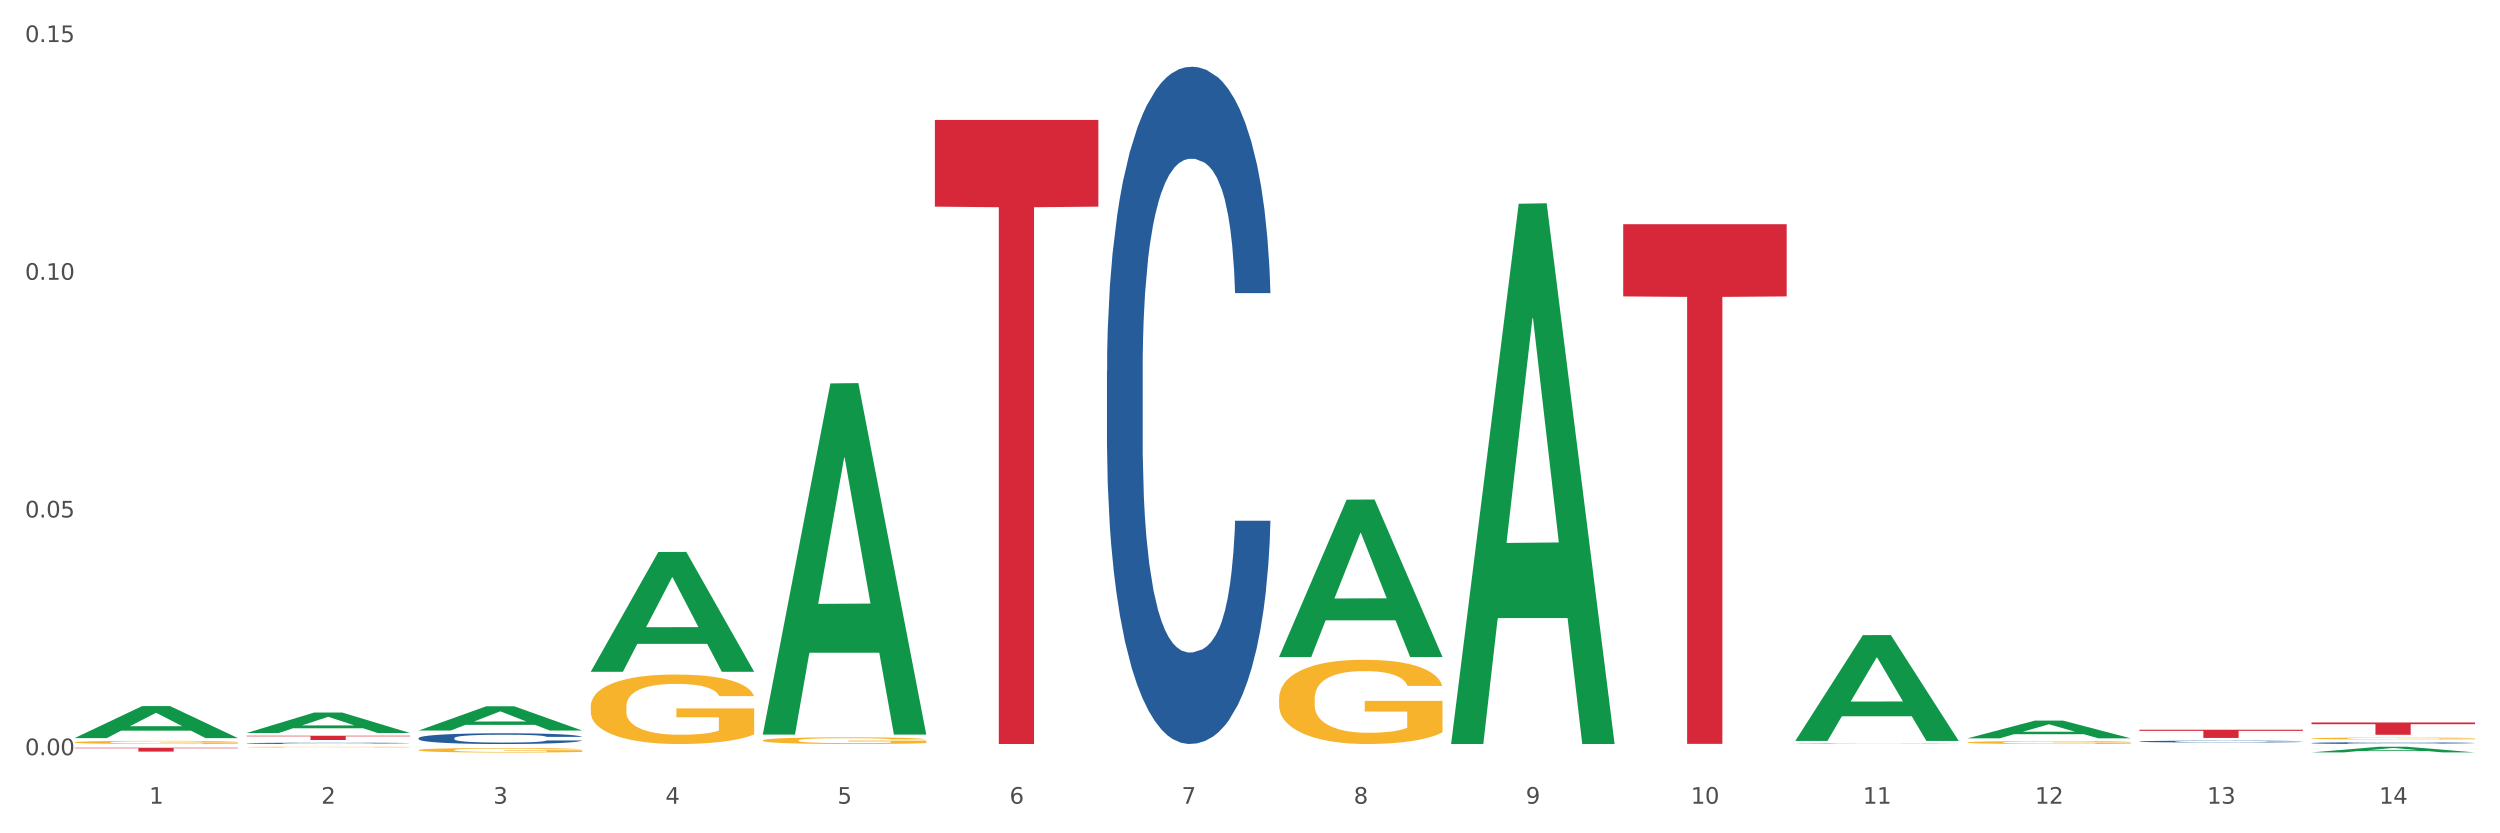 <?xml version="1.0" encoding="utf-8" standalone="no"?>
<!DOCTYPE svg PUBLIC "-//W3C//DTD SVG 1.1//EN"
  "http://www.w3.org/Graphics/SVG/1.1/DTD/svg11.dtd">
<svg xmlns:xlink="http://www.w3.org/1999/xlink" width="1080pt" height="360pt" viewBox="0 0 1080 360" xmlns="http://www.w3.org/2000/svg" version="1.1">
 <rect x="0" y="0" width="1080" height="360" fill="#333333" stroke="none"/>
 <defs>
  <style type="text/css">*{stroke-linejoin: round; stroke-linecap: butt}</style>
 </defs>
 <g id="figure_1">
  <g id="patch_1">
   <path d="M 0 360 
L 1080 360 
L 1080 0 
L 0 0 
z
" style="fill: #ffffff; stroke: #ffffff; stroke-linejoin: miter"/>
  </g>
  <g id="axes_1">
   <g id="matplotlib.axis_1">
    <g id="xtick_1">
     <g id="text_1">
      <!-- 1 -->
      <g style="fill: #4d4d4d" transform="translate(64.432 347.204) scale(0.096 -0.096)">
       <defs>
        <path id="DejaVuSans-31" d="M 794 531 
L 1825 531 
L 1825 4091 
L 703 3866 
L 703 4441 
L 1819 4666 
L 2450 4666 
L 2450 531 
L 3481 531 
L 3481 0 
L 794 0 
L 794 531 
z
" transform="scale(0.016)"/>
       </defs>
       <use xlink:href="#DejaVuSans-31"/>
      </g>
     </g>
    </g>
    <g id="xtick_2">
     <g id="text_2">
      <!-- 2 -->
      <g style="fill: #4d4d4d" transform="translate(138.771 347.204) scale(0.096 -0.096)">
       <defs>
        <path id="DejaVuSans-32" d="M 1228 531 
L 3431 531 
L 3431 0 
L 469 0 
L 469 531 
Q 828 903 1448 1529 
Q 2069 2156 2228 2338 
Q 2531 2678 2651 2914 
Q 2772 3150 2772 3378 
Q 2772 3750 2511 3984 
Q 2250 4219 1831 4219 
Q 1534 4219 1204 4116 
Q 875 4013 500 3803 
L 500 4441 
Q 881 4594 1212 4672 
Q 1544 4750 1819 4750 
Q 2544 4750 2975 4387 
Q 3406 4025 3406 3419 
Q 3406 3131 3298 2873 
Q 3191 2616 2906 2266 
Q 2828 2175 2409 1742 
Q 1991 1309 1228 531 
z
" transform="scale(0.016)"/>
       </defs>
       <use xlink:href="#DejaVuSans-32"/>
      </g>
     </g>
    </g>
    <g id="xtick_3">
     <g id="text_3">
      <!-- 3 -->
      <g style="fill: #4d4d4d" transform="translate(213.109 347.204) scale(0.096 -0.096)">
       <defs>
        <path id="DejaVuSans-33" d="M 2597 2516 
Q 3050 2419 3304 2112 
Q 3559 1806 3559 1356 
Q 3559 666 3084 287 
Q 2609 -91 1734 -91 
Q 1441 -91 1130 -33 
Q 819 25 488 141 
L 488 750 
Q 750 597 1062 519 
Q 1375 441 1716 441 
Q 2309 441 2620 675 
Q 2931 909 2931 1356 
Q 2931 1769 2642 2001 
Q 2353 2234 1838 2234 
L 1294 2234 
L 1294 2753 
L 1863 2753 
Q 2328 2753 2575 2939 
Q 2822 3125 2822 3475 
Q 2822 3834 2567 4026 
Q 2313 4219 1838 4219 
Q 1578 4219 1281 4162 
Q 984 4106 628 3988 
L 628 4550 
Q 988 4650 1302 4700 
Q 1616 4750 1894 4750 
Q 2613 4750 3031 4423 
Q 3450 4097 3450 3541 
Q 3450 3153 3228 2886 
Q 3006 2619 2597 2516 
z
" transform="scale(0.016)"/>
       </defs>
       <use xlink:href="#DejaVuSans-33"/>
      </g>
     </g>
    </g>
    <g id="xtick_4">
     <g id="text_4">
      <!-- 4 -->
      <g style="fill: #4d4d4d" transform="translate(287.448 347.204) scale(0.096 -0.096)">
       <defs>
        <path id="DejaVuSans-34" d="M 2419 4116 
L 825 1625 
L 2419 1625 
L 2419 4116 
z
M 2253 4666 
L 3047 4666 
L 3047 1625 
L 3713 1625 
L 3713 1100 
L 3047 1100 
L 3047 0 
L 2419 0 
L 2419 1100 
L 313 1100 
L 313 1709 
L 2253 4666 
z
" transform="scale(0.016)"/>
       </defs>
       <use xlink:href="#DejaVuSans-34"/>
      </g>
     </g>
    </g>
    <g id="xtick_5">
     <g id="text_5">
      <!-- 5 -->
      <g style="fill: #4d4d4d" transform="translate(361.787 347.204) scale(0.096 -0.096)">
       <defs>
        <path id="DejaVuSans-35" d="M 691 4666 
L 3169 4666 
L 3169 4134 
L 1269 4134 
L 1269 2991 
Q 1406 3038 1543 3061 
Q 1681 3084 1819 3084 
Q 2600 3084 3056 2656 
Q 3513 2228 3513 1497 
Q 3513 744 3044 326 
Q 2575 -91 1722 -91 
Q 1428 -91 1123 -41 
Q 819 9 494 109 
L 494 744 
Q 775 591 1075 516 
Q 1375 441 1709 441 
Q 2250 441 2565 725 
Q 2881 1009 2881 1497 
Q 2881 1984 2565 2268 
Q 2250 2553 1709 2553 
Q 1456 2553 1204 2497 
Q 953 2441 691 2322 
L 691 4666 
z
" transform="scale(0.016)"/>
       </defs>
       <use xlink:href="#DejaVuSans-35"/>
      </g>
     </g>
    </g>
    <g id="xtick_6">
     <g id="text_6">
      <!-- 6 -->
      <g style="fill: #4d4d4d" transform="translate(436.125 347.204) scale(0.096 -0.096)">
       <defs>
        <path id="DejaVuSans-36" d="M 2113 2584 
Q 1688 2584 1439 2293 
Q 1191 2003 1191 1497 
Q 1191 994 1439 701 
Q 1688 409 2113 409 
Q 2538 409 2786 701 
Q 3034 994 3034 1497 
Q 3034 2003 2786 2293 
Q 2538 2584 2113 2584 
z
M 3366 4563 
L 3366 3988 
Q 3128 4100 2886 4159 
Q 2644 4219 2406 4219 
Q 1781 4219 1451 3797 
Q 1122 3375 1075 2522 
Q 1259 2794 1537 2939 
Q 1816 3084 2150 3084 
Q 2853 3084 3261 2657 
Q 3669 2231 3669 1497 
Q 3669 778 3244 343 
Q 2819 -91 2113 -91 
Q 1303 -91 875 529 
Q 447 1150 447 2328 
Q 447 3434 972 4092 
Q 1497 4750 2381 4750 
Q 2619 4750 2861 4703 
Q 3103 4656 3366 4563 
z
" transform="scale(0.016)"/>
       </defs>
       <use xlink:href="#DejaVuSans-36"/>
      </g>
     </g>
    </g>
    <g id="xtick_7">
     <g id="text_7">
      <!-- 7 -->
      <g style="fill: #4d4d4d" transform="translate(510.464 347.204) scale(0.096 -0.096)">
       <defs>
        <path id="DejaVuSans-37" d="M 525 4666 
L 3525 4666 
L 3525 4397 
L 1831 0 
L 1172 0 
L 2766 4134 
L 525 4134 
L 525 4666 
z
" transform="scale(0.016)"/>
       </defs>
       <use xlink:href="#DejaVuSans-37"/>
      </g>
     </g>
    </g>
    <g id="xtick_8">
     <g id="text_8">
      <!-- 8 -->
      <g style="fill: #4d4d4d" transform="translate(584.803 347.204) scale(0.096 -0.096)">
       <defs>
        <path id="DejaVuSans-38" d="M 2034 2216 
Q 1584 2216 1326 1975 
Q 1069 1734 1069 1313 
Q 1069 891 1326 650 
Q 1584 409 2034 409 
Q 2484 409 2743 651 
Q 3003 894 3003 1313 
Q 3003 1734 2745 1975 
Q 2488 2216 2034 2216 
z
M 1403 2484 
Q 997 2584 770 2862 
Q 544 3141 544 3541 
Q 544 4100 942 4425 
Q 1341 4750 2034 4750 
Q 2731 4750 3128 4425 
Q 3525 4100 3525 3541 
Q 3525 3141 3298 2862 
Q 3072 2584 2669 2484 
Q 3125 2378 3379 2068 
Q 3634 1759 3634 1313 
Q 3634 634 3220 271 
Q 2806 -91 2034 -91 
Q 1263 -91 848 271 
Q 434 634 434 1313 
Q 434 1759 690 2068 
Q 947 2378 1403 2484 
z
M 1172 3481 
Q 1172 3119 1398 2916 
Q 1625 2713 2034 2713 
Q 2441 2713 2670 2916 
Q 2900 3119 2900 3481 
Q 2900 3844 2670 4047 
Q 2441 4250 2034 4250 
Q 1625 4250 1398 4047 
Q 1172 3844 1172 3481 
z
" transform="scale(0.016)"/>
       </defs>
       <use xlink:href="#DejaVuSans-38"/>
      </g>
     </g>
    </g>
    <g id="xtick_9">
     <g id="text_9">
      <!-- 9 -->
      <g style="fill: #4d4d4d" transform="translate(659.142 347.204) scale(0.096 -0.096)">
       <defs>
        <path id="DejaVuSans-39" d="M 703 97 
L 703 672 
Q 941 559 1184 500 
Q 1428 441 1663 441 
Q 2288 441 2617 861 
Q 2947 1281 2994 2138 
Q 2813 1869 2534 1725 
Q 2256 1581 1919 1581 
Q 1219 1581 811 2004 
Q 403 2428 403 3163 
Q 403 3881 828 4315 
Q 1253 4750 1959 4750 
Q 2769 4750 3195 4129 
Q 3622 3509 3622 2328 
Q 3622 1225 3098 567 
Q 2575 -91 1691 -91 
Q 1453 -91 1209 -44 
Q 966 3 703 97 
z
M 1959 2075 
Q 2384 2075 2632 2365 
Q 2881 2656 2881 3163 
Q 2881 3666 2632 3958 
Q 2384 4250 1959 4250 
Q 1534 4250 1286 3958 
Q 1038 3666 1038 3163 
Q 1038 2656 1286 2365 
Q 1534 2075 1959 2075 
z
" transform="scale(0.016)"/>
       </defs>
       <use xlink:href="#DejaVuSans-39"/>
      </g>
     </g>
    </g>
    <g id="xtick_10">
     <g id="text_10">
      <!-- 10 -->
      <g style="fill: #4d4d4d" transform="translate(730.426 347.204) scale(0.096 -0.096)">
       <defs>
        <path id="DejaVuSans-30" d="M 2034 4250 
Q 1547 4250 1301 3770 
Q 1056 3291 1056 2328 
Q 1056 1369 1301 889 
Q 1547 409 2034 409 
Q 2525 409 2770 889 
Q 3016 1369 3016 2328 
Q 3016 3291 2770 3770 
Q 2525 4250 2034 4250 
z
M 2034 4750 
Q 2819 4750 3233 4129 
Q 3647 3509 3647 2328 
Q 3647 1150 3233 529 
Q 2819 -91 2034 -91 
Q 1250 -91 836 529 
Q 422 1150 422 2328 
Q 422 3509 836 4129 
Q 1250 4750 2034 4750 
z
" transform="scale(0.016)"/>
       </defs>
       <use xlink:href="#DejaVuSans-31"/>
       <use xlink:href="#DejaVuSans-30" transform="translate(63.623 0)"/>
      </g>
     </g>
    </g>
    <g id="xtick_11">
     <g id="text_11">
      <!-- 11 -->
      <g style="fill: #4d4d4d" transform="translate(804.765 347.204) scale(0.096 -0.096)">
       <use xlink:href="#DejaVuSans-31"/>
       <use xlink:href="#DejaVuSans-31" transform="translate(63.623 0)"/>
      </g>
     </g>
    </g>
    <g id="xtick_12">
     <g id="text_12">
      <!-- 12 -->
      <g style="fill: #4d4d4d" transform="translate(879.104 347.204) scale(0.096 -0.096)">
       <use xlink:href="#DejaVuSans-31"/>
       <use xlink:href="#DejaVuSans-32" transform="translate(63.623 0)"/>
      </g>
     </g>
    </g>
    <g id="xtick_13">
     <g id="text_13">
      <!-- 13 -->
      <g style="fill: #4d4d4d" transform="translate(953.442 347.204) scale(0.096 -0.096)">
       <use xlink:href="#DejaVuSans-31"/>
       <use xlink:href="#DejaVuSans-33" transform="translate(63.623 0)"/>
      </g>
     </g>
    </g>
    <g id="xtick_14">
     <g id="text_14">
      <!-- 14 -->
      <g style="fill: #4d4d4d" transform="translate(1027.781 347.204) scale(0.096 -0.096)">
       <use xlink:href="#DejaVuSans-31"/>
       <use xlink:href="#DejaVuSans-34" transform="translate(63.623 0)"/>
      </g>
     </g>
    </g>
    <g id="xtick_15"/>
    <g id="xtick_16"/>
    <g id="xtick_17"/>
    <g id="xtick_18"/>
    <g id="xtick_19"/>
    <g id="xtick_20"/>
    <g id="xtick_21"/>
    <g id="xtick_22"/>
    <g id="xtick_23"/>
    <g id="xtick_24"/>
    <g id="xtick_25"/>
    <g id="xtick_26"/>
    <g id="xtick_27"/>
   </g>
   <g id="matplotlib.axis_2">
    <g id="ytick_1">
     <g id="text_15">
      <!-- 0.00 -->
      <g style="fill: #4d4d4d" transform="translate(10.8 326.241) scale(0.096 -0.096)">
       <defs>
        <path id="DejaVuSans-2e" d="M 684 794 
L 1344 794 
L 1344 0 
L 684 0 
L 684 794 
z
" transform="scale(0.016)"/>
       </defs>
       <use xlink:href="#DejaVuSans-30"/>
       <use xlink:href="#DejaVuSans-2e" transform="translate(63.623 0)"/>
       <use xlink:href="#DejaVuSans-30" transform="translate(95.41 0)"/>
       <use xlink:href="#DejaVuSans-30" transform="translate(159.033 0)"/>
      </g>
     </g>
    </g>
    <g id="ytick_2">
     <g id="text_16">
      <!-- 0.05 -->
      <g style="fill: #4d4d4d" transform="translate(10.8 223.551) scale(0.096 -0.096)">
       <use xlink:href="#DejaVuSans-30"/>
       <use xlink:href="#DejaVuSans-2e" transform="translate(63.623 0)"/>
       <use xlink:href="#DejaVuSans-30" transform="translate(95.41 0)"/>
       <use xlink:href="#DejaVuSans-35" transform="translate(159.033 0)"/>
      </g>
     </g>
    </g>
    <g id="ytick_3">
     <g id="text_17">
      <!-- 0.10 -->
      <g style="fill: #4d4d4d" transform="translate(10.8 120.861) scale(0.096 -0.096)">
       <use xlink:href="#DejaVuSans-30"/>
       <use xlink:href="#DejaVuSans-2e" transform="translate(63.623 0)"/>
       <use xlink:href="#DejaVuSans-31" transform="translate(95.41 0)"/>
       <use xlink:href="#DejaVuSans-30" transform="translate(159.033 0)"/>
      </g>
     </g>
    </g>
    <g id="ytick_4">
     <g id="text_18">
      <!-- 0.15 -->
      <g style="fill: #4d4d4d" transform="translate(10.8 18.171) scale(0.096 -0.096)">
       <use xlink:href="#DejaVuSans-30"/>
       <use xlink:href="#DejaVuSans-2e" transform="translate(63.623 0)"/>
       <use xlink:href="#DejaVuSans-31" transform="translate(95.41 0)"/>
       <use xlink:href="#DejaVuSans-35" transform="translate(159.033 0)"/>
      </g>
     </g>
    </g>
    <g id="ytick_5"/>
    <g id="ytick_6"/>
    <g id="ytick_7"/>
   </g>
   <g id="PolyCollection_1">
    <path d="M 32.175 318.852 
L 32.248 318.839 
L 61.37 305.036 
L 73.456 305.023 
L 102.797 318.878 
L 88.818 318.878 
L 82.484 315.652 
L 52.415 315.652 
L 52.197 315.704 
L 46.081 318.878 
L 32.175 318.878 
L 32.175 318.852 
L 56.201 313.726 
L 78.698 313.713 
L 67.559 307.976 
L 67.413 307.95 
L 67.267 307.989 
L 56.128 313.713 
L 56.201 313.726 
L 32.175 318.852 
z
" clip-path="url(#p338319a64e)" style="fill: #109648"/>
    <path d="M 701.223 96.85 
L 771.845 96.85 
L 771.845 128.05 
L 744.065 128.261 
L 744.065 321.363 
L 728.836 321.363 
L 728.836 128.261 
L 701.223 128.05 
L 701.223 97.061 
L 701.223 96.85 
z
" clip-path="url(#p338319a64e)" style="fill: #d62839"/>
    <path d="M 403.869 51.804 
L 474.49 51.804 
L 474.49 89.271 
L 446.71 89.525 
L 446.71 321.419 
L 431.481 321.419 
L 431.481 89.525 
L 403.869 89.271 
L 403.869 52.057 
L 403.869 51.804 
z
" clip-path="url(#p338319a64e)" style="fill: #d62839"/>
    <path d="M 106.514 317.837 
L 177.135 317.837 
L 177.135 318.091 
L 149.355 318.093 
L 149.355 319.669 
L 134.126 319.669 
L 134.126 318.093 
L 106.514 318.091 
L 106.514 317.839 
L 106.514 317.837 
z
" clip-path="url(#p338319a64e)" style="fill: #d62839"/>
    <path d="M 180.852 318.857 
L 180.936 318.852 
L 180.936 318.733 
L 181.186 318.572 
L 182.105 318.274 
L 183.273 318.049 
L 185.277 317.786 
L 186.362 317.675 
L 187.781 317.552 
L 190.703 317.352 
L 194.042 317.183 
L 196.379 317.089 
L 198.132 317.03 
L 202.056 316.923 
L 204.31 316.877 
L 206.647 316.838 
L 208.65 316.813 
L 211.989 316.783 
L 214.661 316.77 
L 217.749 316.766 
L 220.337 316.77 
L 223.76 316.787 
L 228.768 316.838 
L 230.688 316.868 
L 233.276 316.919 
L 235.947 316.987 
L 238.118 317.055 
L 240.622 317.153 
L 243.21 317.28 
L 245.714 317.442 
L 247.467 317.59 
L 248.886 317.748 
L 250.139 317.939 
L 251.057 318.147 
L 251.474 318.321 
L 236.198 318.321 
L 235.78 318.164 
L 234.946 317.994 
L 234.111 317.879 
L 233.193 317.786 
L 231.774 317.68 
L 230.521 317.612 
L 228.434 317.531 
L 226.514 317.48 
L 224.928 317.45 
L 223.008 317.425 
L 218.918 317.399 
L 215.996 317.399 
L 214.16 317.408 
L 211.906 317.429 
L 209.986 317.459 
L 207.732 317.51 
L 205.979 317.565 
L 204.226 317.637 
L 203.224 317.688 
L 201.722 317.782 
L 200.72 317.858 
L 199.384 317.99 
L 198.633 318.083 
L 197.297 318.325 
L 196.713 318.504 
L 196.463 318.627 
L 196.296 318.763 
L 196.296 319.426 
L 196.797 319.723 
L 197.214 319.851 
L 197.882 319.995 
L 199.134 320.182 
L 200.97 320.365 
L 202.89 320.497 
L 204.476 320.577 
L 205.979 320.637 
L 207.482 320.683 
L 209.318 320.726 
L 210.821 320.751 
L 213.075 320.777 
L 215.746 320.79 
L 217.833 320.79 
L 222.09 320.768 
L 224.01 320.747 
L 225.847 320.717 
L 227.85 320.671 
L 229.436 320.62 
L 230.354 320.582 
L 231.857 320.501 
L 233.026 320.416 
L 234.027 320.318 
L 234.695 320.233 
L 235.447 320.106 
L 236.031 319.961 
L 236.198 319.885 
L 251.474 319.885 
L 251.14 320.038 
L 250.556 320.186 
L 249.387 320.386 
L 248.469 320.501 
L 247.05 320.641 
L 245.547 320.76 
L 243.46 320.892 
L 241.54 320.989 
L 239.537 321.074 
L 237.367 321.151 
L 233.443 321.257 
L 232.024 321.287 
L 229.019 321.338 
L 226.681 321.368 
L 223.259 321.397 
L 219.753 321.414 
L 216.08 321.419 
L 212.824 321.41 
L 209.235 321.385 
L 206.981 321.359 
L 204.476 321.321 
L 201.555 321.261 
L 198.8 321.189 
L 196.212 321.104 
L 193.791 321.006 
L 191.538 320.896 
L 188.616 320.713 
L 186.445 320.535 
L 184.859 320.369 
L 183.774 320.229 
L 182.689 320.05 
L 182.105 319.927 
L 181.186 319.63 
L 180.852 319.354 
L 180.852 318.857 
z
" clip-path="url(#p338319a64e)" style="fill: #255c99"/>
    <path d="M 998.578 319.01 
L 998.662 319.009 
L 998.662 318.982 
L 998.828 318.958 
L 999.662 318.9 
L 1000.913 318.852 
L 1001.83 318.827 
L 1002.747 318.806 
L 1003.831 318.785 
L 1005.165 318.764 
L 1007.583 318.732 
L 1009.084 318.716 
L 1010.918 318.699 
L 1014.253 318.674 
L 1016.671 318.66 
L 1019.173 318.649 
L 1023.258 318.635 
L 1025.926 318.629 
L 1028.761 318.624 
L 1032.18 318.621 
L 1034.765 318.62 
L 1040.434 318.623 
L 1045.27 318.63 
L 1047.605 318.635 
L 1050.607 318.644 
L 1052.191 318.65 
L 1054.775 318.663 
L 1057.444 318.679 
L 1059.278 318.693 
L 1062.029 318.719 
L 1064.114 318.745 
L 1066.032 318.778 
L 1067.032 318.8 
L 1067.783 318.821 
L 1068.45 318.845 
L 1069.117 318.882 
L 1054.108 318.882 
L 1053.525 318.855 
L 1052.608 318.83 
L 1051.274 318.805 
L 1050.106 318.79 
L 1048.105 318.771 
L 1046.271 318.758 
L 1044.353 318.749 
L 1042.019 318.741 
L 1040.184 318.737 
L 1037.599 318.734 
L 1032.513 318.735 
L 1029.095 318.741 
L 1026.76 318.749 
L 1025.259 318.756 
L 1023.925 318.764 
L 1022.425 318.774 
L 1020.674 318.791 
L 1019.423 318.805 
L 1018.172 318.824 
L 1017.172 318.842 
L 1016.255 318.864 
L 1015.504 318.887 
L 1014.92 318.911 
L 1014.42 318.94 
L 1014.003 318.989 
L 1014.003 319.094 
L 1014.17 319.118 
L 1014.587 319.15 
L 1015.087 319.173 
L 1015.921 319.202 
L 1016.671 319.221 
L 1018.089 319.249 
L 1019.673 319.272 
L 1020.924 319.287 
L 1022.174 319.299 
L 1024.342 319.316 
L 1026.76 319.33 
L 1028.845 319.338 
L 1031.68 319.346 
L 1033.597 319.349 
L 1035.265 319.351 
L 1039.35 319.351 
L 1042.269 319.348 
L 1045.52 319.343 
L 1048.022 319.336 
L 1050.106 319.327 
L 1052.441 319.314 
L 1053.942 319.301 
L 1053.942 319.14 
L 1035.598 319.139 
L 1035.598 319.032 
L 1069.2 319.032 
L 1069.2 319.346 
L 1067.783 319.362 
L 1066.198 319.377 
L 1064.531 319.39 
L 1062.029 319.406 
L 1059.028 319.421 
L 1056.36 319.432 
L 1053.525 319.441 
L 1050.19 319.45 
L 1045.854 319.458 
L 1043.186 319.461 
L 1039.851 319.463 
L 1035.932 319.464 
L 1032.513 319.462 
L 1029.178 319.458 
L 1025.676 319.451 
L 1022.258 319.441 
L 1019.673 319.431 
L 1017.088 319.419 
L 1014.337 319.403 
L 1012.169 319.388 
L 1010.501 319.374 
L 1008.667 319.356 
L 1006.666 319.333 
L 1005.165 319.312 
L 1003.831 319.291 
L 1002.414 319.263 
L 1001.413 319.239 
L 1000.413 319.209 
L 999.829 319.187 
L 999.162 319.152 
L 998.662 319.103 
L 998.578 319.01 
z
" clip-path="url(#p338319a64e)" style="fill: #f7b32b"/>
    <path d="M 849.901 320.734 
L 849.984 320.733 
L 849.984 320.691 
L 850.151 320.655 
L 850.985 320.568 
L 852.235 320.495 
L 853.153 320.457 
L 854.07 320.426 
L 855.154 320.394 
L 856.488 320.362 
L 858.906 320.314 
L 860.407 320.29 
L 862.241 320.264 
L 865.576 320.227 
L 867.994 320.206 
L 870.495 320.189 
L 874.581 320.168 
L 877.249 320.158 
L 880.084 320.151 
L 883.502 320.147 
L 886.087 320.146 
L 891.757 320.149 
L 896.593 320.159 
L 898.927 320.168 
L 901.929 320.182 
L 903.513 320.191 
L 906.098 320.209 
L 908.766 320.234 
L 910.601 320.255 
L 913.352 320.294 
L 915.436 320.334 
L 917.354 320.383 
L 918.355 320.416 
L 919.105 320.448 
L 919.772 320.484 
L 920.439 320.541 
L 905.431 320.541 
L 904.847 320.5 
L 903.93 320.462 
L 902.596 320.425 
L 901.429 320.401 
L 899.428 320.372 
L 897.593 320.354 
L 895.676 320.34 
L 893.341 320.328 
L 891.507 320.322 
L 888.922 320.318 
L 883.836 320.319 
L 880.417 320.328 
L 878.083 320.34 
L 876.582 320.35 
L 875.248 320.362 
L 873.747 320.378 
L 871.996 320.402 
L 870.745 320.425 
L 869.495 320.452 
L 868.494 320.48 
L 867.577 320.513 
L 866.827 320.548 
L 866.243 320.584 
L 865.743 320.628 
L 865.326 320.701 
L 865.326 320.86 
L 865.493 320.897 
L 865.91 320.944 
L 866.41 320.98 
L 867.244 321.023 
L 867.994 321.052 
L 869.411 321.094 
L 870.996 321.129 
L 872.246 321.151 
L 873.497 321.17 
L 875.665 321.195 
L 878.083 321.216 
L 880.167 321.229 
L 883.002 321.241 
L 884.92 321.245 
L 886.587 321.248 
L 890.673 321.248 
L 893.591 321.244 
L 896.843 321.236 
L 899.344 321.226 
L 901.429 321.213 
L 903.763 321.192 
L 905.264 321.172 
L 905.264 320.929 
L 886.921 320.928 
L 886.921 320.766 
L 920.523 320.766 
L 920.523 321.241 
L 919.105 321.265 
L 917.521 321.287 
L 915.853 321.307 
L 913.352 321.331 
L 910.35 321.355 
L 907.682 321.371 
L 904.847 321.385 
L 901.512 321.398 
L 897.177 321.409 
L 894.508 321.414 
L 891.173 321.417 
L 887.254 321.419 
L 883.836 321.416 
L 880.501 321.41 
L 876.999 321.4 
L 873.58 321.385 
L 870.996 321.37 
L 868.411 321.351 
L 865.659 321.327 
L 863.492 321.303 
L 861.824 321.282 
L 859.99 321.256 
L 857.989 321.221 
L 856.488 321.189 
L 855.154 321.157 
L 853.736 321.115 
L 852.736 321.079 
L 851.735 321.034 
L 851.151 321 
L 850.484 320.948 
L 849.984 320.874 
L 849.901 320.734 
z
" clip-path="url(#p338319a64e)" style="fill: #f7b32b"/>
    <path d="M 552.546 301.837 
L 552.629 301.804 
L 552.629 300.607 
L 552.796 299.577 
L 553.63 297.083 
L 554.881 295.022 
L 555.798 293.925 
L 556.715 293.028 
L 557.799 292.13 
L 559.133 291.199 
L 561.551 289.836 
L 563.052 289.138 
L 564.886 288.407 
L 568.221 287.343 
L 570.639 286.744 
L 573.141 286.246 
L 577.226 285.647 
L 579.894 285.381 
L 582.729 285.182 
L 586.148 285.049 
L 588.732 285.016 
L 594.402 285.115 
L 599.238 285.415 
L 601.573 285.647 
L 604.574 286.046 
L 606.158 286.312 
L 608.743 286.844 
L 611.411 287.542 
L 613.246 288.141 
L 615.997 289.271 
L 618.082 290.401 
L 619.999 291.798 
L 621 292.762 
L 621.75 293.659 
L 622.417 294.69 
L 623.084 296.319 
L 608.076 296.319 
L 607.493 295.155 
L 606.575 294.058 
L 605.241 292.994 
L 604.074 292.33 
L 602.073 291.498 
L 600.239 290.967 
L 598.321 290.568 
L 595.986 290.235 
L 594.152 290.069 
L 591.567 289.936 
L 586.481 289.969 
L 583.063 290.235 
L 580.728 290.568 
L 579.227 290.867 
L 577.893 291.199 
L 576.392 291.665 
L 574.641 292.363 
L 573.391 292.994 
L 572.14 293.792 
L 571.139 294.59 
L 570.222 295.521 
L 569.472 296.518 
L 568.888 297.549 
L 568.388 298.812 
L 567.971 300.907 
L 567.971 305.461 
L 568.138 306.492 
L 568.555 307.855 
L 569.055 308.885 
L 569.889 310.115 
L 570.639 310.946 
L 572.057 312.143 
L 573.641 313.141 
L 574.891 313.772 
L 576.142 314.304 
L 578.31 315.036 
L 580.728 315.634 
L 582.812 316 
L 585.647 316.332 
L 587.565 316.465 
L 589.233 316.532 
L 593.318 316.532 
L 596.236 316.432 
L 599.488 316.199 
L 601.99 315.9 
L 604.074 315.534 
L 606.409 314.936 
L 607.909 314.371 
L 607.909 307.423 
L 589.566 307.389 
L 589.566 302.768 
L 623.168 302.768 
L 623.168 316.332 
L 621.75 317.03 
L 620.166 317.662 
L 618.499 318.227 
L 615.997 318.925 
L 612.996 319.59 
L 610.327 320.055 
L 607.493 320.454 
L 604.157 320.82 
L 599.822 321.153 
L 597.154 321.286 
L 593.818 321.385 
L 589.9 321.419 
L 586.481 321.352 
L 583.146 321.186 
L 579.644 320.887 
L 576.226 320.454 
L 573.641 320.022 
L 571.056 319.49 
L 568.305 318.792 
L 566.137 318.127 
L 564.469 317.529 
L 562.635 316.764 
L 560.634 315.767 
L 559.133 314.869 
L 557.799 313.938 
L 556.381 312.742 
L 555.381 311.711 
L 554.38 310.415 
L 553.797 309.45 
L 553.13 307.954 
L 552.629 305.86 
L 552.546 301.837 
z
" clip-path="url(#p338319a64e)" style="fill: #f7b32b"/>
    <path d="M 924.24 315.235 
L 994.861 315.235 
L 994.861 315.728 
L 967.081 315.731 
L 967.081 318.783 
L 951.852 318.783 
L 951.852 315.731 
L 924.24 315.728 
L 924.24 315.238 
L 924.24 315.235 
z
" clip-path="url(#p338319a64e)" style="fill: #d62839"/>
    <path d="M 329.53 319.859 
L 329.613 319.856 
L 329.613 319.761 
L 329.78 319.678 
L 330.614 319.48 
L 331.864 319.316 
L 332.782 319.228 
L 333.699 319.157 
L 334.783 319.085 
L 336.117 319.011 
L 338.535 318.902 
L 340.036 318.847 
L 341.87 318.788 
L 345.205 318.704 
L 347.623 318.656 
L 350.124 318.616 
L 354.21 318.569 
L 356.878 318.547 
L 359.713 318.532 
L 363.131 318.521 
L 365.716 318.518 
L 371.386 318.526 
L 376.222 318.55 
L 378.557 318.569 
L 381.558 318.6 
L 383.142 318.622 
L 385.727 318.664 
L 388.395 318.72 
L 390.23 318.767 
L 392.981 318.857 
L 395.066 318.947 
L 396.983 319.059 
L 397.984 319.135 
L 398.734 319.207 
L 399.401 319.289 
L 400.068 319.419 
L 385.06 319.419 
L 384.476 319.326 
L 383.559 319.239 
L 382.225 319.154 
L 381.058 319.101 
L 379.057 319.035 
L 377.222 318.992 
L 375.305 318.961 
L 372.97 318.934 
L 371.136 318.921 
L 368.551 318.91 
L 363.465 318.913 
L 360.046 318.934 
L 357.712 318.961 
L 356.211 318.984 
L 354.877 319.011 
L 353.376 319.048 
L 351.625 319.104 
L 350.375 319.154 
L 349.124 319.218 
L 348.123 319.281 
L 347.206 319.355 
L 346.456 319.435 
L 345.872 319.517 
L 345.372 319.617 
L 344.955 319.784 
L 344.955 320.147 
L 345.122 320.229 
L 345.539 320.338 
L 346.039 320.42 
L 346.873 320.518 
L 347.623 320.584 
L 349.04 320.68 
L 350.625 320.759 
L 351.875 320.809 
L 353.126 320.852 
L 355.294 320.91 
L 357.712 320.958 
L 359.796 320.987 
L 362.631 321.013 
L 364.549 321.024 
L 366.216 321.029 
L 370.302 321.029 
L 373.22 321.021 
L 376.472 321.003 
L 378.973 320.979 
L 381.058 320.95 
L 383.392 320.902 
L 384.893 320.857 
L 384.893 320.303 
L 366.55 320.301 
L 366.55 319.933 
L 400.152 319.933 
L 400.152 321.013 
L 398.734 321.069 
L 397.15 321.119 
L 395.482 321.164 
L 392.981 321.22 
L 389.979 321.273 
L 387.311 321.31 
L 384.476 321.342 
L 381.141 321.371 
L 376.806 321.397 
L 374.137 321.408 
L 370.802 321.416 
L 366.884 321.419 
L 363.465 321.413 
L 360.13 321.4 
L 356.628 321.376 
L 353.209 321.342 
L 350.625 321.307 
L 348.04 321.265 
L 345.288 321.209 
L 343.121 321.156 
L 341.453 321.109 
L 339.619 321.048 
L 337.618 320.968 
L 336.117 320.897 
L 334.783 320.823 
L 333.365 320.727 
L 332.365 320.645 
L 331.364 320.542 
L 330.781 320.465 
L 330.113 320.346 
L 329.613 320.179 
L 329.53 319.859 
z
" clip-path="url(#p338319a64e)" style="fill: #f7b32b"/>
    <path d="M 180.852 324.046 
L 180.936 324.044 
L 180.936 323.98 
L 181.103 323.925 
L 181.936 323.791 
L 183.187 323.681 
L 184.104 323.622 
L 185.021 323.574 
L 186.105 323.526 
L 187.439 323.476 
L 189.857 323.403 
L 191.358 323.365 
L 193.192 323.326 
L 196.528 323.269 
L 198.946 323.237 
L 201.447 323.21 
L 205.533 323.178 
L 208.201 323.164 
L 211.036 323.153 
L 214.454 323.146 
L 217.039 323.144 
L 222.709 323.15 
L 227.545 323.166 
L 229.879 323.178 
L 232.881 323.199 
L 234.465 323.214 
L 237.05 323.242 
L 239.718 323.28 
L 241.552 323.312 
L 244.304 323.372 
L 246.388 323.433 
L 248.306 323.508 
L 249.306 323.559 
L 250.057 323.608 
L 250.724 323.663 
L 251.391 323.75 
L 236.383 323.75 
L 235.799 323.688 
L 234.882 323.629 
L 233.548 323.572 
L 232.38 323.536 
L 230.379 323.492 
L 228.545 323.463 
L 226.627 323.442 
L 224.293 323.424 
L 222.458 323.415 
L 219.874 323.408 
L 214.788 323.41 
L 211.369 323.424 
L 209.034 323.442 
L 207.534 323.458 
L 206.2 323.476 
L 204.699 323.501 
L 202.948 323.538 
L 201.697 323.572 
L 200.446 323.615 
L 199.446 323.657 
L 198.529 323.707 
L 197.778 323.761 
L 197.195 323.816 
L 196.694 323.884 
L 196.277 323.996 
L 196.277 324.24 
L 196.444 324.295 
L 196.861 324.368 
L 197.361 324.424 
L 198.195 324.49 
L 198.946 324.534 
L 200.363 324.598 
L 201.947 324.652 
L 203.198 324.686 
L 204.449 324.714 
L 206.616 324.753 
L 209.034 324.785 
L 211.119 324.805 
L 213.954 324.823 
L 215.871 324.83 
L 217.539 324.834 
L 221.625 324.834 
L 224.543 324.828 
L 227.795 324.816 
L 230.296 324.8 
L 232.38 324.78 
L 234.715 324.748 
L 236.216 324.718 
L 236.216 324.345 
L 217.873 324.343 
L 217.873 324.096 
L 251.474 324.096 
L 251.474 324.823 
L 250.057 324.86 
L 248.473 324.894 
L 246.805 324.924 
L 244.304 324.962 
L 241.302 324.997 
L 238.634 325.022 
L 235.799 325.044 
L 232.464 325.063 
L 228.128 325.081 
L 225.46 325.088 
L 222.125 325.094 
L 218.206 325.095 
L 214.788 325.092 
L 211.452 325.083 
L 207.951 325.067 
L 204.532 325.044 
L 201.947 325.021 
L 199.362 324.992 
L 196.611 324.955 
L 194.443 324.919 
L 192.776 324.887 
L 190.941 324.846 
L 188.94 324.793 
L 187.439 324.744 
L 186.105 324.695 
L 184.688 324.63 
L 183.687 324.575 
L 182.687 324.506 
L 182.103 324.454 
L 181.436 324.374 
L 180.936 324.262 
L 180.852 324.046 
z
" clip-path="url(#p338319a64e)" style="fill: #f7b32b"/>
    <path d="M 106.514 322.75 
L 106.597 322.749 
L 106.597 322.738 
L 106.764 322.729 
L 107.598 322.706 
L 108.848 322.686 
L 109.765 322.676 
L 110.683 322.668 
L 111.767 322.66 
L 113.101 322.651 
L 115.519 322.638 
L 117.019 322.632 
L 118.854 322.625 
L 122.189 322.615 
L 124.607 322.61 
L 127.108 322.605 
L 131.194 322.599 
L 133.862 322.597 
L 136.697 322.595 
L 140.115 322.594 
L 142.7 322.594 
L 148.37 322.595 
L 153.206 322.597 
L 155.54 322.599 
L 158.542 322.603 
L 160.126 322.606 
L 162.711 322.611 
L 165.379 322.617 
L 167.213 322.623 
L 169.965 322.633 
L 172.049 322.644 
L 173.967 322.657 
L 174.968 322.665 
L 175.718 322.674 
L 176.385 322.683 
L 177.052 322.698 
L 162.044 322.698 
L 161.46 322.688 
L 160.543 322.677 
L 159.209 322.668 
L 158.042 322.661 
L 156.041 322.654 
L 154.206 322.649 
L 152.289 322.645 
L 149.954 322.642 
L 148.12 322.64 
L 145.535 322.639 
L 140.449 322.64 
L 137.03 322.642 
L 134.696 322.645 
L 133.195 322.648 
L 131.861 322.651 
L 130.36 322.655 
L 128.609 322.662 
L 127.358 322.668 
L 126.108 322.675 
L 125.107 322.682 
L 124.19 322.691 
L 123.44 322.7 
L 122.856 322.71 
L 122.356 322.722 
L 121.939 322.741 
L 121.939 322.783 
L 122.106 322.793 
L 122.522 322.806 
L 123.023 322.815 
L 123.856 322.827 
L 124.607 322.834 
L 126.024 322.845 
L 127.609 322.855 
L 128.859 322.86 
L 130.11 322.865 
L 132.278 322.872 
L 134.696 322.878 
L 136.78 322.881 
L 139.615 322.884 
L 141.533 322.885 
L 143.2 322.886 
L 147.286 322.886 
L 150.204 322.885 
L 153.456 322.883 
L 155.957 322.88 
L 158.042 322.877 
L 160.376 322.871 
L 161.877 322.866 
L 161.877 322.802 
L 143.534 322.801 
L 143.534 322.758 
L 177.135 322.758 
L 177.135 322.884 
L 175.718 322.891 
L 174.134 322.897 
L 172.466 322.902 
L 169.965 322.908 
L 166.963 322.914 
L 164.295 322.919 
L 161.46 322.922 
L 158.125 322.926 
L 153.789 322.929 
L 151.121 322.93 
L 147.786 322.931 
L 143.867 322.931 
L 140.449 322.931 
L 137.114 322.929 
L 133.612 322.926 
L 130.193 322.922 
L 127.609 322.918 
L 125.024 322.914 
L 122.272 322.907 
L 120.104 322.901 
L 118.437 322.895 
L 116.603 322.888 
L 114.601 322.879 
L 113.101 322.871 
L 111.767 322.862 
L 110.349 322.851 
L 109.349 322.841 
L 108.348 322.829 
L 107.764 322.82 
L 107.097 322.806 
L 106.597 322.787 
L 106.514 322.75 
z
" clip-path="url(#p338319a64e)" style="fill: #f7b32b"/>
    <path d="M 32.175 320.684 
L 32.258 320.683 
L 32.258 320.638 
L 32.425 320.599 
L 33.259 320.506 
L 34.51 320.428 
L 35.427 320.387 
L 36.344 320.354 
L 37.428 320.32 
L 38.762 320.285 
L 41.18 320.234 
L 42.681 320.208 
L 44.515 320.18 
L 47.85 320.14 
L 50.268 320.118 
L 52.77 320.099 
L 56.855 320.077 
L 59.523 320.067 
L 62.358 320.059 
L 65.777 320.054 
L 68.361 320.053 
L 74.031 320.057 
L 78.867 320.068 
L 81.202 320.077 
L 84.203 320.092 
L 85.788 320.102 
L 88.372 320.122 
L 91.04 320.148 
L 92.875 320.17 
L 95.626 320.213 
L 97.711 320.255 
L 99.628 320.308 
L 100.629 320.344 
L 101.379 320.377 
L 102.046 320.416 
L 102.713 320.477 
L 87.705 320.477 
L 87.122 320.433 
L 86.204 320.392 
L 84.87 320.352 
L 83.703 320.327 
L 81.702 320.296 
L 79.868 320.276 
L 77.95 320.261 
L 75.615 320.249 
L 73.781 320.243 
L 71.196 320.238 
L 66.11 320.239 
L 62.692 320.249 
L 60.357 320.261 
L 58.856 320.273 
L 57.522 320.285 
L 56.021 320.303 
L 54.27 320.329 
L 53.02 320.352 
L 51.769 320.382 
L 50.768 320.412 
L 49.851 320.447 
L 49.101 320.485 
L 48.517 320.523 
L 48.017 320.571 
L 47.6 320.649 
L 47.6 320.82 
L 47.767 320.859 
L 48.184 320.91 
L 48.684 320.948 
L 49.518 320.995 
L 50.268 321.026 
L 51.686 321.071 
L 53.27 321.108 
L 54.52 321.132 
L 55.771 321.152 
L 57.939 321.179 
L 60.357 321.202 
L 62.441 321.215 
L 65.276 321.228 
L 67.194 321.233 
L 68.862 321.235 
L 72.947 321.235 
L 75.865 321.231 
L 79.117 321.223 
L 81.619 321.212 
L 83.703 321.198 
L 86.038 321.175 
L 87.538 321.154 
L 87.538 320.894 
L 69.195 320.892 
L 69.195 320.719 
L 102.797 320.719 
L 102.797 321.228 
L 101.379 321.254 
L 99.795 321.278 
L 98.128 321.299 
L 95.626 321.325 
L 92.625 321.35 
L 89.956 321.367 
L 87.122 321.382 
L 83.786 321.396 
L 79.451 321.409 
L 76.783 321.414 
L 73.447 321.417 
L 69.529 321.419 
L 66.11 321.416 
L 62.775 321.41 
L 59.273 321.399 
L 55.855 321.382 
L 53.27 321.366 
L 50.685 321.346 
L 47.934 321.32 
L 45.766 321.295 
L 44.098 321.273 
L 42.264 321.244 
L 40.263 321.207 
L 38.762 321.173 
L 37.428 321.138 
L 36.01 321.093 
L 35.01 321.054 
L 34.009 321.006 
L 33.426 320.97 
L 32.759 320.914 
L 32.258 320.835 
L 32.175 320.684 
z
" clip-path="url(#p338319a64e)" style="fill: #f7b32b"/>
    <path d="M 998.578 320.989 
L 998.662 320.988 
L 998.662 320.969 
L 998.912 320.941 
L 999.83 320.892 
L 1000.999 320.854 
L 1003.003 320.81 
L 1004.088 320.791 
L 1005.507 320.771 
L 1008.429 320.737 
L 1011.768 320.709 
L 1014.105 320.693 
L 1015.858 320.683 
L 1019.781 320.665 
L 1022.035 320.657 
L 1024.373 320.651 
L 1026.376 320.647 
L 1029.715 320.642 
L 1032.387 320.64 
L 1035.475 320.639 
L 1038.063 320.64 
L 1041.486 320.642 
L 1046.494 320.651 
L 1048.414 320.656 
L 1051.002 320.665 
L 1053.673 320.676 
L 1055.844 320.687 
L 1058.348 320.704 
L 1060.936 320.725 
L 1063.44 320.752 
L 1065.193 320.777 
L 1066.612 320.803 
L 1067.864 320.835 
L 1068.783 320.87 
L 1069.2 320.899 
L 1053.924 320.899 
L 1053.506 320.873 
L 1052.671 320.845 
L 1051.837 320.825 
L 1050.918 320.81 
L 1049.499 320.792 
L 1048.247 320.781 
L 1046.16 320.767 
L 1044.24 320.758 
L 1042.654 320.754 
L 1040.734 320.749 
L 1036.644 320.745 
L 1033.722 320.745 
L 1031.886 320.746 
L 1029.632 320.75 
L 1027.712 320.755 
L 1025.458 320.763 
L 1023.705 320.773 
L 1021.952 320.785 
L 1020.95 320.793 
L 1019.448 320.809 
L 1018.446 320.822 
L 1017.11 320.844 
L 1016.359 320.86 
L 1015.023 320.9 
L 1014.439 320.93 
L 1014.188 320.951 
L 1014.022 320.974 
L 1014.022 321.085 
L 1014.522 321.134 
L 1014.94 321.156 
L 1015.608 321.18 
L 1016.86 321.211 
L 1018.696 321.242 
L 1020.616 321.264 
L 1022.202 321.278 
L 1023.705 321.288 
L 1025.207 321.295 
L 1027.044 321.302 
L 1028.547 321.307 
L 1030.8 321.311 
L 1033.472 321.313 
L 1035.559 321.313 
L 1039.816 321.31 
L 1041.736 321.306 
L 1043.572 321.301 
L 1045.576 321.293 
L 1047.162 321.285 
L 1048.08 321.278 
L 1049.583 321.265 
L 1050.752 321.25 
L 1051.753 321.234 
L 1052.421 321.22 
L 1053.172 321.199 
L 1053.757 321.174 
L 1053.924 321.161 
L 1069.2 321.161 
L 1068.866 321.187 
L 1068.282 321.212 
L 1067.113 321.245 
L 1066.195 321.265 
L 1064.776 321.288 
L 1063.273 321.308 
L 1061.186 321.33 
L 1059.266 321.347 
L 1057.263 321.361 
L 1055.092 321.374 
L 1051.169 321.391 
L 1049.75 321.396 
L 1046.745 321.405 
L 1044.407 321.41 
L 1040.985 321.415 
L 1037.479 321.418 
L 1033.806 321.419 
L 1030.55 321.417 
L 1026.96 321.413 
L 1024.707 321.409 
L 1022.202 321.402 
L 1019.281 321.392 
L 1016.526 321.38 
L 1013.938 321.366 
L 1011.517 321.349 
L 1009.263 321.331 
L 1006.342 321.3 
L 1004.171 321.27 
L 1002.585 321.243 
L 1001.5 321.219 
L 1000.415 321.189 
L 999.83 321.169 
L 998.912 321.119 
L 998.578 321.072 
L 998.578 320.989 
z
" clip-path="url(#p338319a64e)" style="fill: #255c99"/>
    <path d="M 924.24 320.319 
L 924.323 320.318 
L 924.323 320.298 
L 924.573 320.27 
L 925.492 320.218 
L 926.66 320.179 
L 928.664 320.134 
L 929.749 320.115 
L 931.168 320.094 
L 934.09 320.059 
L 937.429 320.03 
L 939.766 320.014 
L 941.519 320.003 
L 945.443 319.985 
L 947.697 319.977 
L 950.034 319.97 
L 952.037 319.966 
L 955.377 319.961 
L 958.048 319.959 
L 961.136 319.958 
L 963.724 319.959 
L 967.147 319.962 
L 972.155 319.97 
L 974.075 319.975 
L 976.663 319.984 
L 979.335 319.996 
L 981.505 320.008 
L 984.009 320.025 
L 986.597 320.047 
L 989.101 320.075 
L 990.854 320.1 
L 992.273 320.127 
L 993.526 320.16 
L 994.444 320.196 
L 994.861 320.226 
L 979.585 320.226 
L 979.168 320.199 
L 978.333 320.17 
L 977.498 320.15 
L 976.58 320.134 
L 975.161 320.116 
L 973.908 320.104 
L 971.822 320.09 
L 969.902 320.081 
L 968.316 320.076 
L 966.396 320.072 
L 962.305 320.067 
L 959.383 320.067 
L 957.547 320.069 
L 955.293 320.072 
L 953.373 320.077 
L 951.119 320.086 
L 949.366 320.096 
L 947.613 320.108 
L 946.611 320.117 
L 945.109 320.133 
L 944.107 320.146 
L 942.771 320.169 
L 942.02 320.185 
L 940.685 320.227 
L 940.1 320.258 
L 939.85 320.279 
L 939.683 320.303 
L 939.683 320.417 
L 940.184 320.468 
L 940.601 320.49 
L 941.269 320.515 
L 942.521 320.548 
L 944.358 320.579 
L 946.278 320.602 
L 947.864 320.616 
L 949.366 320.626 
L 950.869 320.634 
L 952.705 320.642 
L 954.208 320.646 
L 956.462 320.65 
L 959.133 320.653 
L 961.22 320.653 
L 965.477 320.649 
L 967.397 320.645 
L 969.234 320.64 
L 971.237 320.632 
L 972.823 320.623 
L 973.742 320.617 
L 975.244 320.603 
L 976.413 320.588 
L 977.415 320.571 
L 978.082 320.556 
L 978.834 320.534 
L 979.418 320.51 
L 979.585 320.496 
L 994.861 320.496 
L 994.527 320.523 
L 993.943 320.548 
L 992.774 320.583 
L 991.856 320.603 
L 990.437 320.627 
L 988.934 320.647 
L 986.847 320.67 
L 984.927 320.687 
L 982.924 320.702 
L 980.754 320.715 
L 976.83 320.733 
L 975.411 320.738 
L 972.406 320.747 
L 970.069 320.752 
L 966.646 320.757 
L 963.14 320.76 
L 959.467 320.761 
L 956.211 320.76 
L 952.622 320.755 
L 950.368 320.751 
L 947.864 320.744 
L 944.942 320.734 
L 942.187 320.722 
L 939.599 320.707 
L 937.178 320.69 
L 934.925 320.671 
L 932.003 320.639 
L 929.832 320.609 
L 928.246 320.58 
L 927.161 320.556 
L 926.076 320.525 
L 925.492 320.504 
L 924.573 320.452 
L 924.24 320.405 
L 924.24 320.319 
z
" clip-path="url(#p338319a64e)" style="fill: #255c99"/>
    <path d="M 775.562 321.332 
L 775.646 321.332 
L 775.646 321.328 
L 775.896 321.322 
L 776.814 321.312 
L 777.983 321.305 
L 779.986 321.296 
L 781.072 321.292 
L 782.491 321.288 
L 785.412 321.281 
L 788.752 321.275 
L 791.089 321.272 
L 792.842 321.27 
L 796.765 321.266 
L 799.019 321.265 
L 801.357 321.264 
L 803.36 321.263 
L 806.699 321.262 
L 809.37 321.261 
L 812.459 321.261 
L 815.047 321.261 
L 818.469 321.262 
L 823.478 321.264 
L 825.398 321.265 
L 827.986 321.266 
L 830.657 321.269 
L 832.828 321.271 
L 835.332 321.274 
L 837.92 321.279 
L 840.424 321.284 
L 842.177 321.289 
L 843.596 321.294 
L 844.848 321.301 
L 845.766 321.308 
L 846.184 321.314 
L 830.908 321.314 
L 830.49 321.308 
L 829.655 321.303 
L 828.821 321.299 
L 827.902 321.296 
L 826.483 321.292 
L 825.231 321.29 
L 823.144 321.287 
L 821.224 321.285 
L 819.638 321.284 
L 817.718 321.283 
L 813.628 321.283 
L 810.706 321.283 
L 808.87 321.283 
L 806.616 321.284 
L 804.696 321.285 
L 802.442 321.286 
L 800.689 321.288 
L 798.936 321.291 
L 797.934 321.292 
L 796.431 321.296 
L 795.43 321.298 
L 794.094 321.303 
L 793.343 321.306 
L 792.007 321.314 
L 791.423 321.32 
L 791.172 321.324 
L 791.005 321.329 
L 791.005 321.351 
L 791.506 321.361 
L 791.924 321.365 
L 792.591 321.37 
L 793.844 321.377 
L 795.68 321.383 
L 797.6 321.387 
L 799.186 321.39 
L 800.689 321.392 
L 802.191 321.394 
L 804.028 321.395 
L 805.53 321.396 
L 807.784 321.397 
L 810.456 321.397 
L 812.543 321.397 
L 816.8 321.397 
L 818.72 321.396 
L 820.556 321.395 
L 822.56 321.393 
L 824.146 321.391 
L 825.064 321.39 
L 826.567 321.387 
L 827.735 321.385 
L 828.737 321.381 
L 829.405 321.378 
L 830.156 321.374 
L 830.741 321.369 
L 830.908 321.367 
L 846.184 321.367 
L 845.85 321.372 
L 845.266 321.377 
L 844.097 321.384 
L 843.179 321.387 
L 841.76 321.392 
L 840.257 321.396 
L 838.17 321.401 
L 836.25 321.404 
L 834.247 321.407 
L 832.076 321.409 
L 828.153 321.413 
L 826.734 321.414 
L 823.728 321.416 
L 821.391 321.417 
L 817.969 321.418 
L 814.463 321.418 
L 810.79 321.419 
L 807.534 321.418 
L 803.944 321.417 
L 801.69 321.416 
L 799.186 321.415 
L 796.264 321.413 
L 793.51 321.411 
L 790.922 321.408 
L 788.501 321.405 
L 786.247 321.401 
L 783.325 321.395 
L 781.155 321.389 
L 779.569 321.383 
L 778.484 321.378 
L 777.399 321.372 
L 776.814 321.368 
L 775.896 321.358 
L 775.562 321.349 
L 775.562 321.332 
z
" clip-path="url(#p338319a64e)" style="fill: #255c99"/>
    <path d="M 478.207 160.288 
L 478.291 160.021 
L 478.291 152.539 
L 478.541 142.386 
L 479.459 123.682 
L 480.628 109.52 
L 482.632 92.953 
L 483.717 86.006 
L 485.136 78.257 
L 488.058 65.699 
L 491.397 55.011 
L 493.734 49.132 
L 495.487 45.392 
L 499.41 38.712 
L 501.664 35.772 
L 504.002 33.368 
L 506.005 31.764 
L 509.344 29.894 
L 512.016 29.092 
L 515.104 28.825 
L 517.692 29.092 
L 521.115 30.161 
L 526.123 33.368 
L 528.043 35.238 
L 530.631 38.444 
L 533.302 42.72 
L 535.473 46.995 
L 537.977 53.14 
L 540.565 61.157 
L 543.069 71.31 
L 544.822 80.662 
L 546.241 90.549 
L 547.493 102.573 
L 548.412 115.666 
L 548.829 126.621 
L 533.553 126.621 
L 533.135 116.734 
L 532.301 106.046 
L 531.466 98.832 
L 530.548 92.953 
L 529.128 86.273 
L 527.876 81.998 
L 525.789 76.921 
L 523.869 73.715 
L 522.283 71.845 
L 520.363 70.241 
L 516.273 68.638 
L 513.351 68.638 
L 511.515 69.173 
L 509.261 70.509 
L 507.341 72.379 
L 505.087 75.585 
L 503.334 79.059 
L 501.581 83.601 
L 500.579 86.808 
L 499.077 92.686 
L 498.075 97.496 
L 496.739 105.779 
L 495.988 111.658 
L 494.652 126.888 
L 494.068 138.111 
L 493.818 145.859 
L 493.651 154.41 
L 493.651 196.093 
L 494.151 214.797 
L 494.569 222.813 
L 495.237 231.898 
L 496.489 243.655 
L 498.325 255.145 
L 500.245 263.428 
L 501.831 268.505 
L 503.334 272.246 
L 504.837 275.185 
L 506.673 277.857 
L 508.176 279.46 
L 510.429 281.063 
L 513.101 281.865 
L 515.188 281.865 
L 519.445 280.529 
L 521.365 279.193 
L 523.202 277.323 
L 525.205 274.383 
L 526.791 271.177 
L 527.709 268.772 
L 529.212 263.695 
L 530.381 258.351 
L 531.382 252.206 
L 532.05 246.862 
L 532.801 238.846 
L 533.386 229.761 
L 533.553 224.951 
L 548.829 224.951 
L 548.495 234.57 
L 547.911 243.922 
L 546.742 256.481 
L 545.824 263.695 
L 544.405 272.513 
L 542.902 279.995 
L 540.815 288.278 
L 538.895 294.423 
L 536.892 299.767 
L 534.721 304.577 
L 530.798 311.257 
L 529.379 313.128 
L 526.374 316.334 
L 524.036 318.204 
L 520.614 320.075 
L 517.108 321.144 
L 513.435 321.411 
L 510.179 320.876 
L 506.59 319.273 
L 504.336 317.67 
L 501.831 315.265 
L 498.91 311.524 
L 496.155 306.982 
L 493.567 301.638 
L 491.146 295.492 
L 488.892 288.545 
L 485.971 277.055 
L 483.8 265.833 
L 482.214 255.412 
L 481.129 246.594 
L 480.044 235.372 
L 479.459 227.623 
L 478.541 208.919 
L 478.207 191.551 
L 478.207 160.288 
z
" clip-path="url(#p338319a64e)" style="fill: #255c99"/>
    <path d="M 255.191 305.271 
L 255.275 305.244 
L 255.275 304.257 
L 255.441 303.407 
L 256.275 301.351 
L 257.526 299.651 
L 258.443 298.746 
L 259.36 298.006 
L 260.444 297.266 
L 261.778 296.498 
L 264.196 295.374 
L 265.697 294.799 
L 267.531 294.195 
L 270.866 293.318 
L 273.284 292.825 
L 275.786 292.413 
L 279.871 291.92 
L 282.539 291.701 
L 285.374 291.536 
L 288.793 291.426 
L 291.377 291.399 
L 297.047 291.481 
L 301.883 291.728 
L 304.218 291.92 
L 307.219 292.249 
L 308.804 292.468 
L 311.388 292.907 
L 314.057 293.483 
L 315.891 293.976 
L 318.642 294.908 
L 320.727 295.84 
L 322.645 296.992 
L 323.645 297.787 
L 324.395 298.527 
L 325.062 299.377 
L 325.73 300.72 
L 310.721 300.72 
L 310.138 299.761 
L 309.221 298.856 
L 307.886 297.979 
L 306.719 297.43 
L 304.718 296.745 
L 302.884 296.306 
L 300.966 295.977 
L 298.631 295.703 
L 296.797 295.566 
L 294.212 295.456 
L 289.126 295.484 
L 285.708 295.703 
L 283.373 295.977 
L 281.872 296.224 
L 280.538 296.498 
L 279.037 296.882 
L 277.286 297.458 
L 276.036 297.979 
L 274.785 298.637 
L 273.785 299.295 
L 272.867 300.062 
L 272.117 300.885 
L 271.533 301.735 
L 271.033 302.776 
L 270.616 304.503 
L 270.616 308.259 
L 270.783 309.109 
L 271.2 310.233 
L 271.7 311.083 
L 272.534 312.097 
L 273.284 312.783 
L 274.702 313.77 
L 276.286 314.592 
L 277.537 315.113 
L 278.787 315.552 
L 280.955 316.155 
L 283.373 316.648 
L 285.458 316.95 
L 288.292 317.224 
L 290.21 317.334 
L 291.878 317.388 
L 295.963 317.388 
L 298.882 317.306 
L 302.133 317.114 
L 304.635 316.868 
L 306.719 316.566 
L 309.054 316.073 
L 310.555 315.607 
L 310.555 309.877 
L 292.211 309.849 
L 292.211 306.039 
L 325.813 306.039 
L 325.813 317.224 
L 324.395 317.8 
L 322.811 318.321 
L 321.144 318.787 
L 318.642 319.362 
L 315.641 319.911 
L 312.973 320.294 
L 310.138 320.623 
L 306.803 320.925 
L 302.467 321.199 
L 299.799 321.309 
L 296.464 321.391 
L 292.545 321.419 
L 289.126 321.364 
L 285.791 321.227 
L 282.289 320.98 
L 278.871 320.623 
L 276.286 320.267 
L 273.701 319.828 
L 270.95 319.253 
L 268.782 318.704 
L 267.114 318.211 
L 265.28 317.58 
L 263.279 316.758 
L 261.778 316.018 
L 260.444 315.25 
L 259.027 314.263 
L 258.026 313.413 
L 257.025 312.344 
L 256.442 311.549 
L 255.775 310.315 
L 255.275 308.588 
L 255.191 305.271 
z
" clip-path="url(#p338319a64e)" style="fill: #f7b32b"/>
    <path d="M 998.578 312.109 
L 1069.2 312.109 
L 1069.2 312.85 
L 1041.42 312.855 
L 1041.42 317.445 
L 1026.191 317.445 
L 1026.191 312.855 
L 998.578 312.85 
L 998.578 312.114 
L 998.578 312.109 
z
" clip-path="url(#p338319a64e)" style="fill: #d62839"/>
    <path d="M 32.175 323.026 
L 102.797 323.026 
L 102.797 323.256 
L 75.017 323.258 
L 75.017 324.681 
L 59.788 324.681 
L 59.788 323.258 
L 32.175 323.256 
L 32.175 323.028 
L 32.175 323.026 
z
" clip-path="url(#p338319a64e)" style="fill: #d62839"/>
    <path d="M 106.514 321.102 
L 106.597 321.102 
L 106.597 321.087 
L 106.848 321.067 
L 107.766 321.03 
L 108.935 321.002 
L 110.938 320.97 
L 112.023 320.956 
L 113.442 320.941 
L 116.364 320.916 
L 119.703 320.895 
L 122.04 320.884 
L 123.794 320.876 
L 127.717 320.863 
L 129.971 320.858 
L 132.308 320.853 
L 134.312 320.85 
L 137.651 320.846 
L 140.322 320.844 
L 143.411 320.844 
L 145.998 320.844 
L 149.421 320.847 
L 154.43 320.853 
L 156.35 320.856 
L 158.937 320.863 
L 161.609 320.871 
L 163.779 320.88 
L 166.283 320.892 
L 168.871 320.907 
L 171.376 320.927 
L 173.129 320.946 
L 174.548 320.965 
L 175.8 320.989 
L 176.718 321.014 
L 177.135 321.036 
L 161.859 321.036 
L 161.442 321.017 
L 160.607 320.996 
L 159.772 320.981 
L 158.854 320.97 
L 157.435 320.957 
L 156.183 320.948 
L 154.096 320.938 
L 152.176 320.932 
L 150.59 320.928 
L 148.67 320.925 
L 144.579 320.922 
L 141.658 320.922 
L 139.821 320.923 
L 137.567 320.926 
L 135.647 320.929 
L 133.393 320.936 
L 131.64 320.943 
L 129.887 320.951 
L 128.886 320.958 
L 127.383 320.969 
L 126.381 320.979 
L 125.046 320.995 
L 124.294 321.007 
L 122.959 321.036 
L 122.374 321.059 
L 122.124 321.074 
L 121.957 321.091 
L 121.957 321.172 
L 122.458 321.209 
L 122.875 321.225 
L 123.543 321.243 
L 124.795 321.266 
L 126.632 321.288 
L 128.552 321.305 
L 130.138 321.315 
L 131.64 321.322 
L 133.143 321.328 
L 134.979 321.333 
L 136.482 321.336 
L 138.736 321.339 
L 141.407 321.341 
L 143.494 321.341 
L 147.751 321.338 
L 149.671 321.336 
L 151.508 321.332 
L 153.511 321.326 
L 155.097 321.32 
L 156.016 321.315 
L 157.518 321.305 
L 158.687 321.295 
L 159.689 321.283 
L 160.357 321.272 
L 161.108 321.256 
L 161.692 321.239 
L 161.859 321.229 
L 177.135 321.229 
L 176.802 321.248 
L 176.217 321.266 
L 175.049 321.291 
L 174.13 321.305 
L 172.711 321.322 
L 171.209 321.337 
L 169.122 321.353 
L 167.202 321.366 
L 165.198 321.376 
L 163.028 321.385 
L 159.104 321.399 
L 157.685 321.402 
L 154.68 321.409 
L 152.343 321.412 
L 148.92 321.416 
L 145.414 321.418 
L 141.741 321.419 
L 138.486 321.417 
L 134.896 321.414 
L 132.642 321.411 
L 130.138 321.406 
L 127.216 321.399 
L 124.461 321.39 
L 121.874 321.38 
L 119.453 321.368 
L 117.199 321.354 
L 114.277 321.331 
L 112.107 321.309 
L 110.521 321.289 
L 109.435 321.272 
L 108.35 321.25 
L 107.766 321.234 
L 106.848 321.198 
L 106.514 321.163 
L 106.514 321.102 
z
" clip-path="url(#p338319a64e)" style="fill: #255c99"/>
    <path d="M 106.514 316.645 
L 106.587 316.637 
L 135.709 307.817 
L 147.795 307.809 
L 177.135 316.662 
L 163.157 316.662 
L 156.823 314.6 
L 126.754 314.6 
L 126.535 314.634 
L 120.42 316.662 
L 106.514 316.662 
L 106.514 316.645 
L 130.54 313.37 
L 153.037 313.362 
L 141.897 309.696 
L 141.752 309.679 
L 141.606 309.704 
L 130.467 313.362 
L 130.54 313.37 
L 106.514 316.645 
z
" clip-path="url(#p338319a64e)" style="fill: #109648"/>
    <path d="M 180.852 315.571 
L 180.925 315.562 
L 210.048 305.115 
L 222.133 305.106 
L 251.474 315.591 
L 237.495 315.591 
L 231.161 313.149 
L 201.092 313.149 
L 200.874 313.189 
L 194.758 315.591 
L 180.852 315.591 
L 180.852 315.571 
L 204.878 311.692 
L 227.375 311.682 
L 216.236 307.341 
L 216.09 307.321 
L 215.945 307.35 
L 204.806 311.682 
L 204.878 311.692 
L 180.852 315.571 
z
" clip-path="url(#p338319a64e)" style="fill: #109648"/>
    <path d="M 255.191 290.127 
L 255.264 290.078 
L 284.386 238.465 
L 296.472 238.416 
L 325.813 290.224 
L 311.834 290.224 
L 305.5 278.16 
L 275.431 278.16 
L 275.213 278.354 
L 269.097 290.224 
L 255.191 290.224 
L 255.191 290.127 
L 279.217 270.96 
L 301.714 270.912 
L 290.575 249.459 
L 290.429 249.362 
L 290.284 249.508 
L 279.144 270.912 
L 279.217 270.96 
L 255.191 290.127 
z
" clip-path="url(#p338319a64e)" style="fill: #109648"/>
    <path d="M 329.53 317.058 
L 329.603 316.916 
L 358.725 165.634 
L 370.811 165.491 
L 400.152 317.343 
L 386.173 317.343 
L 379.839 281.982 
L 349.77 281.982 
L 349.551 282.553 
L 343.436 317.343 
L 329.53 317.343 
L 329.53 317.058 
L 353.556 260.88 
L 376.053 260.737 
L 364.914 197.858 
L 364.768 197.573 
L 364.622 198 
L 353.483 260.737 
L 353.556 260.88 
L 329.53 317.058 
z
" clip-path="url(#p338319a64e)" style="fill: #109648"/>
    <path d="M 998.578 325.035 
L 998.651 325.032 
L 1027.773 322.596 
L 1039.859 322.594 
L 1069.2 325.039 
L 1055.221 325.039 
L 1048.887 324.47 
L 1018.818 324.47 
L 1018.6 324.479 
L 1012.484 325.039 
L 998.578 325.039 
L 998.578 325.035 
L 1022.604 324.13 
L 1045.101 324.128 
L 1033.962 323.115 
L 1033.816 323.11 
L 1033.671 323.117 
L 1022.531 324.128 
L 1022.604 324.13 
L 998.578 325.035 
z
" clip-path="url(#p338319a64e)" style="fill: #109648"/>
    <path d="M 849.901 318.956 
L 849.974 318.949 
L 879.096 311.291 
L 891.182 311.284 
L 920.523 318.97 
L 906.544 318.97 
L 900.21 317.181 
L 870.141 317.181 
L 869.922 317.209 
L 863.807 318.97 
L 849.901 318.97 
L 849.901 318.956 
L 873.927 316.112 
L 896.424 316.105 
L 885.284 312.922 
L 885.139 312.908 
L 884.993 312.929 
L 873.854 316.105 
L 873.927 316.112 
L 849.901 318.956 
z
" clip-path="url(#p338319a64e)" style="fill: #109648"/>
    <path d="M 775.562 320 
L 775.635 319.957 
L 804.757 274.377 
L 816.843 274.334 
L 846.184 320.086 
L 832.205 320.086 
L 825.871 309.432 
L 795.802 309.432 
L 795.584 309.604 
L 789.468 320.086 
L 775.562 320.086 
L 775.562 320 
L 799.588 303.074 
L 822.085 303.031 
L 810.946 284.086 
L 810.8 284 
L 810.655 284.129 
L 799.515 303.031 
L 799.588 303.074 
L 775.562 320 
z
" clip-path="url(#p338319a64e)" style="fill: #109648"/>
    <path d="M 626.885 320.98 
L 626.957 320.76 
L 656.08 88.02 
L 668.166 87.801 
L 697.506 321.419 
L 683.528 321.419 
L 677.194 267.017 
L 647.125 267.017 
L 646.906 267.895 
L 640.791 321.419 
L 626.885 321.419 
L 626.885 320.98 
L 650.911 234.552 
L 673.408 234.333 
L 662.268 137.595 
L 662.123 137.157 
L 661.977 137.815 
L 650.838 234.333 
L 650.911 234.552 
L 626.885 320.98 
z
" clip-path="url(#p338319a64e)" style="fill: #109648"/>
    <path d="M 552.546 283.713 
L 552.619 283.649 
L 581.741 215.852 
L 593.827 215.788 
L 623.168 283.841 
L 609.189 283.841 
L 602.855 267.994 
L 572.786 267.994 
L 572.568 268.249 
L 566.452 283.841 
L 552.546 283.841 
L 552.546 283.713 
L 576.572 258.537 
L 599.069 258.473 
L 587.93 230.293 
L 587.784 230.165 
L 587.638 230.357 
L 576.499 258.473 
L 576.572 258.537 
L 552.546 283.713 
z
" clip-path="url(#p338319a64e)" style="fill: #109648"/>
   </g>
  </g>
 </g>
 <defs>
  <clipPath id="p338319a64e">
   <rect x="32.175" y="14.012" width="1037.025" height="325.897"/>
  </clipPath>
 </defs>
</svg>
